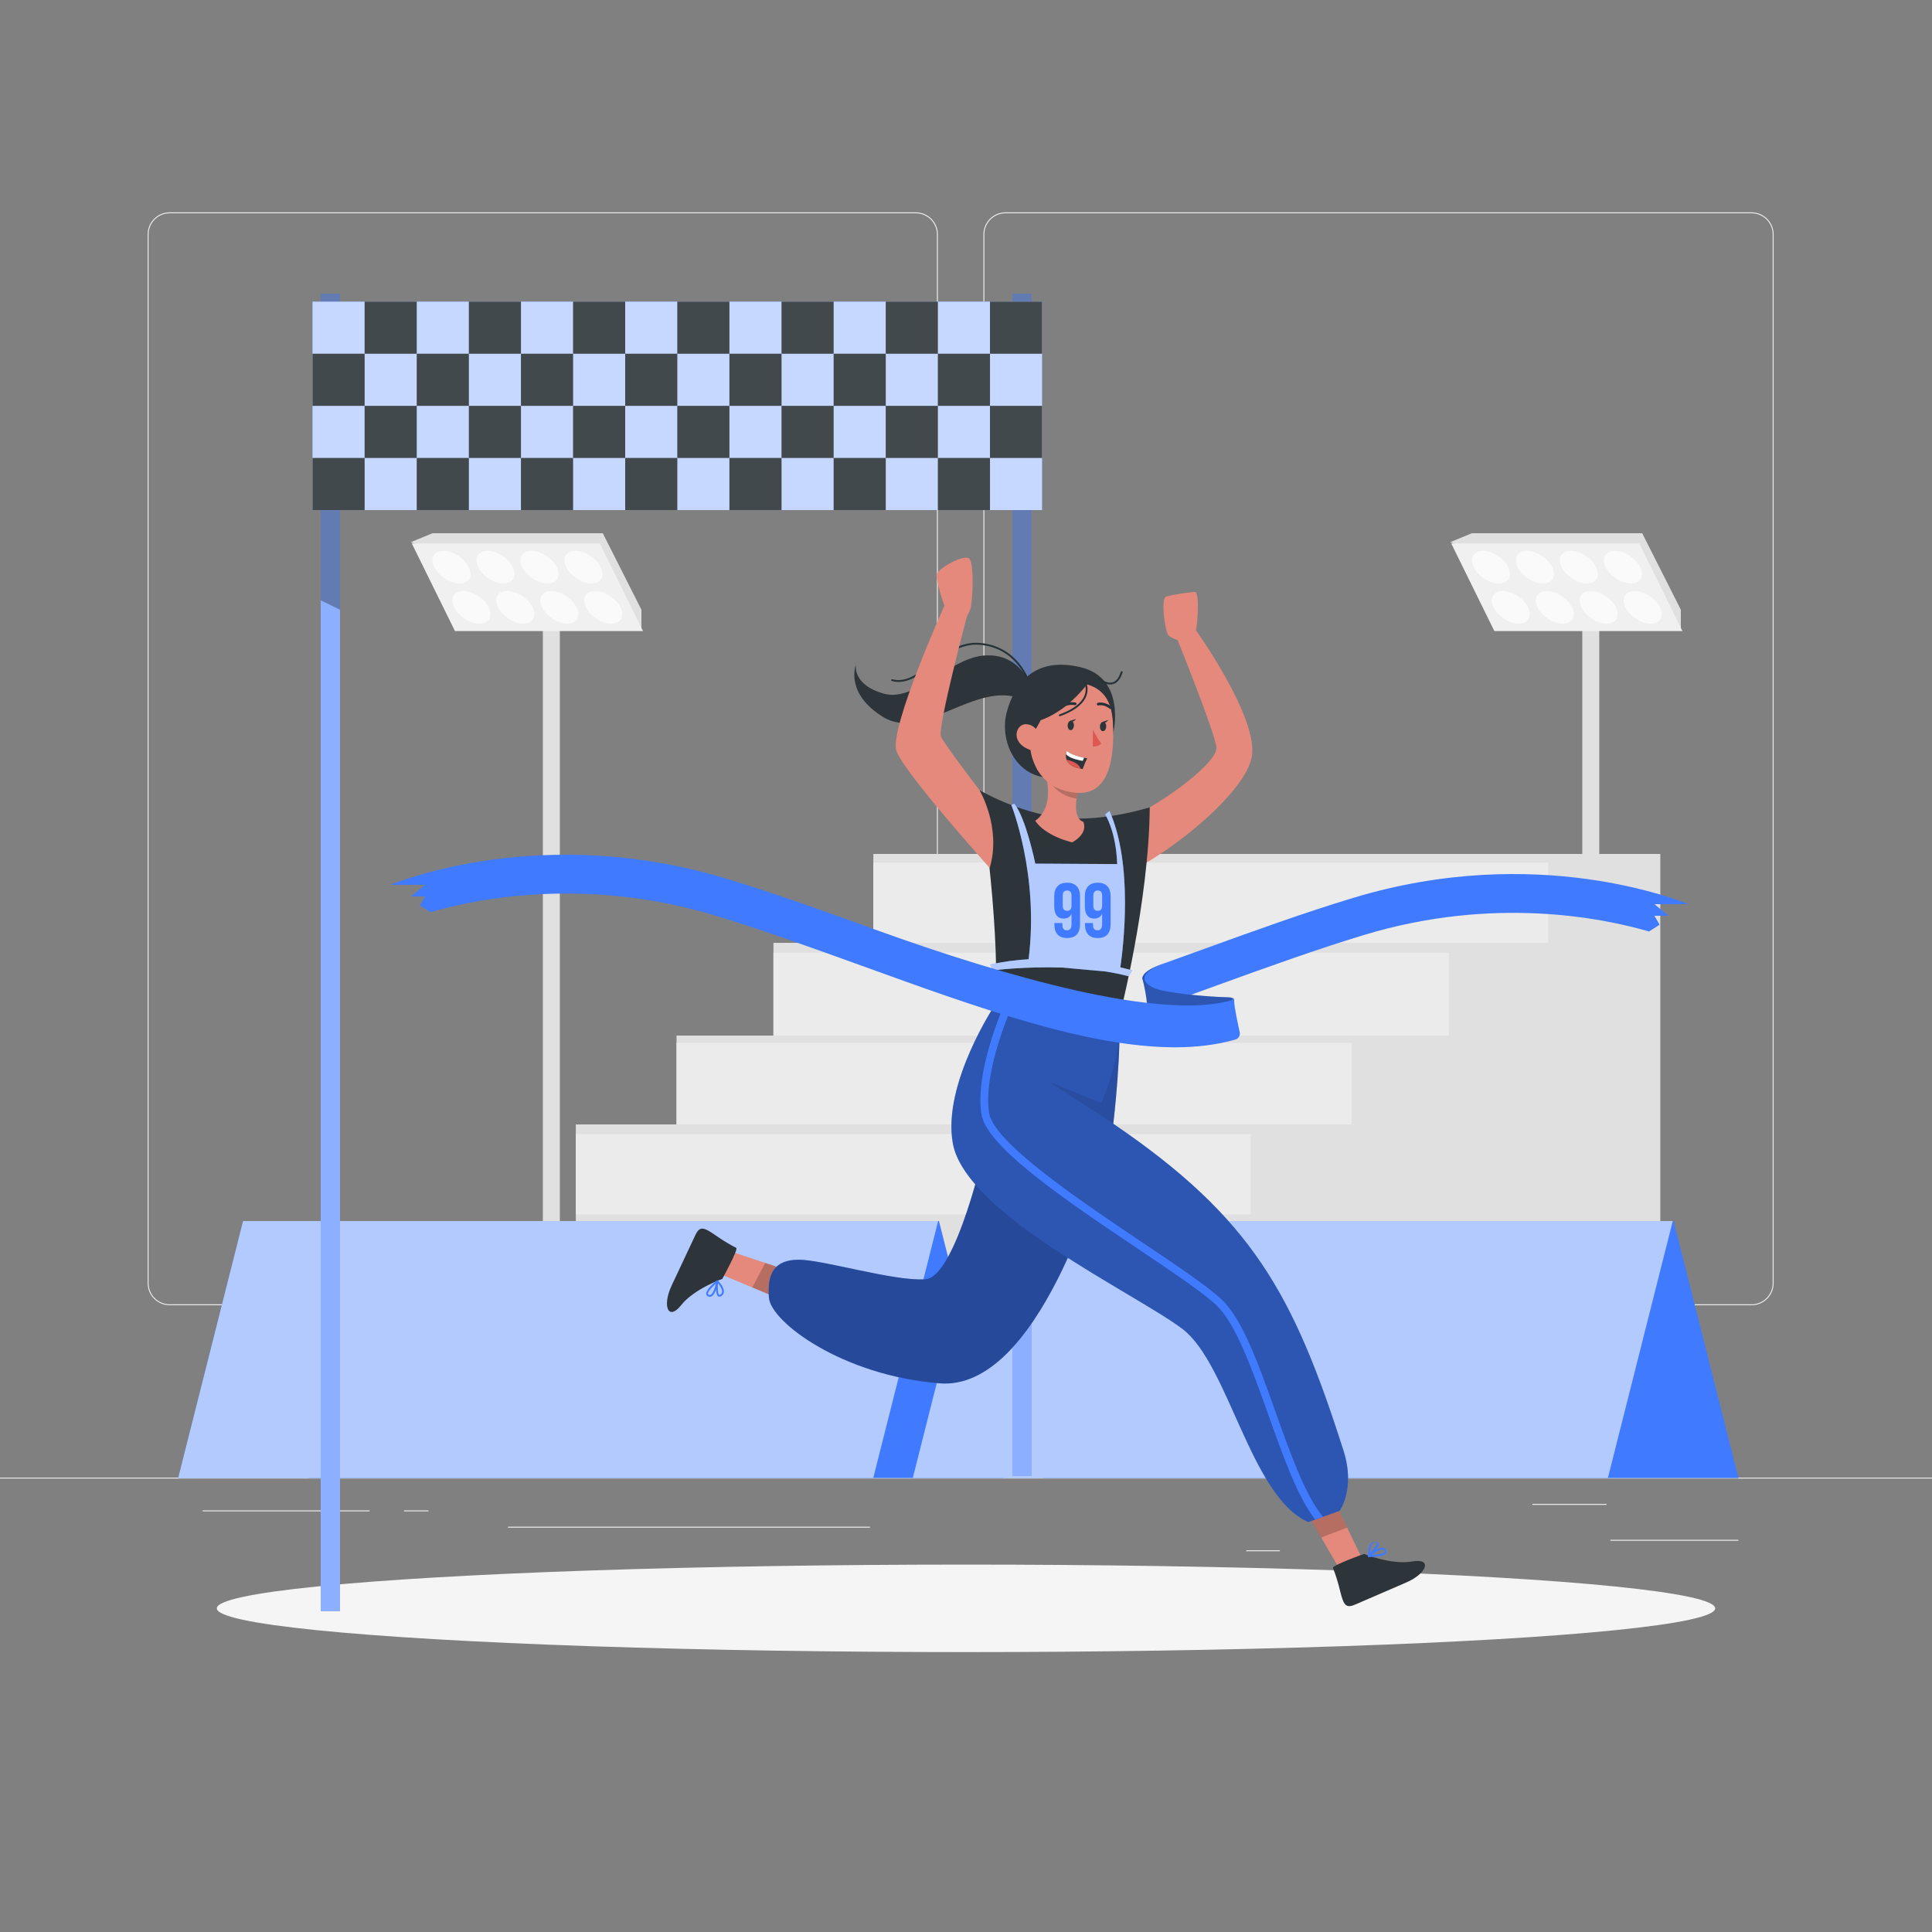 <svg xmlns="http://www.w3.org/2000/svg" xmlns:xlink="http://www.w3.org/1999/xlink" x="0px" y="0px" viewBox="0 0 500 500" style="enable-background:new 0 0 500 500;" xml:space="preserve"><rect x="0" y="0" width="500" height="500" fill="#808080" stroke="none"/><g id="Background_Complete">	<g>		<rect y="382.398" style="fill:#EBEBEB;" width="500" height="0.25"></rect>		<rect x="416.779" y="398.494" style="fill:#EBEBEB;" width="33.122" height="0.25"></rect>		<rect x="322.527" y="401.208" style="fill:#EBEBEB;" width="8.693" height="0.25"></rect>		<rect x="396.586" y="389.208" style="fill:#EBEBEB;" width="19.192" height="0.25"></rect>		<rect x="52.459" y="390.888" style="fill:#EBEBEB;" width="43.193" height="0.25"></rect>		<rect x="104.556" y="390.888" style="fill:#EBEBEB;" width="6.333" height="0.25"></rect>		<rect x="131.471" y="395.111" style="fill:#EBEBEB;" width="93.676" height="0.25"></rect>		<path style="fill:#EBEBEB;" d="M237.014,337.8H43.915c-3.147,0-5.708-2.561-5.708-5.708V60.66c0-3.147,2.561-5.708,5.708-5.708   h193.099c3.146,0,5.707,2.561,5.707,5.708v271.432C242.721,335.239,240.16,337.8,237.014,337.8z M43.915,55.203   c-3.01,0-5.458,2.448-5.458,5.458v271.432c0,3.01,2.448,5.458,5.458,5.458h193.099c3.009,0,5.457-2.448,5.457-5.458V60.66   c0-3.009-2.448-5.458-5.457-5.458H43.915z"></path>		<path style="fill:#EBEBEB;" d="M453.31,337.8H260.212c-3.147,0-5.707-2.561-5.707-5.708V60.66c0-3.147,2.561-5.708,5.707-5.708   H453.31c3.148,0,5.708,2.561,5.708,5.708v271.432C459.019,335.239,456.458,337.8,453.31,337.8z M260.212,55.203   c-3.009,0-5.457,2.448-5.457,5.458v271.432c0,3.01,2.448,5.458,5.457,5.458H453.31c3.01,0,5.458-2.448,5.458-5.458V60.66   c0-3.009-2.448-5.458-5.458-5.458H260.212z"></path>	</g>	<g>		<g>			<polygon style="fill:#E0E0E0;" points="375.306,140.311 380.933,138 425,138 435,157.796 435,163    "></polygon>			<rect x="409.493" y="155.361" style="fill:#E0E0E0;" width="4.397" height="164.309"></rect>			<g>				<polygon style="fill:#F0F0F0;" points="435.409,163.319 386.742,163.319 375.572,140.637 424.238,140.637     "></polygon>				<g>					<path style="fill:#FAFAFA;" d="M390.324,146.777c1.148,2.331,0.079,4.22-2.387,4.22s-5.395-1.889-6.543-4.22      c-1.148-2.33-0.079-4.22,2.387-4.22C386.246,142.557,389.176,144.446,390.324,146.777z"></path>					<path style="fill:#FAFAFA;" d="M401.704,146.777c1.148,2.331,0.079,4.22-2.387,4.22c-2.466,0-5.395-1.889-6.543-4.22      c-1.148-2.33-0.079-4.22,2.387-4.22C397.626,142.557,400.556,144.446,401.704,146.777z"></path>					<path style="fill:#FAFAFA;" d="M413.083,146.777c1.148,2.331,0.079,4.22-2.387,4.22c-2.466,0-5.395-1.889-6.543-4.22      c-1.148-2.33-0.079-4.22,2.387-4.22C409.006,142.557,411.936,144.446,413.083,146.777z"></path>					<path style="fill:#FAFAFA;" d="M424.463,146.777c1.148,2.331,0.079,4.22-2.387,4.22c-2.466,0-5.395-1.889-6.543-4.22      c-1.148-2.33-0.079-4.22,2.387-4.22C420.386,142.557,423.316,144.446,424.463,146.777z"></path>					<path style="fill:#FAFAFA;" d="M395.447,157.18c1.148,2.33,0.079,4.22-2.387,4.22s-5.395-1.889-6.543-4.22      c-1.148-2.331-0.079-4.22,2.387-4.22S394.299,154.849,395.447,157.18z"></path>					<path style="fill:#FAFAFA;" d="M406.827,157.18c1.148,2.33,0.079,4.22-2.387,4.22c-2.466,0-5.395-1.889-6.543-4.22      c-1.148-2.331-0.079-4.22,2.387-4.22C402.75,152.96,405.679,154.849,406.827,157.18z"></path>					<path style="fill:#FAFAFA;" d="M418.207,157.18c1.148,2.33,0.079,4.22-2.387,4.22c-2.466,0-5.395-1.889-6.543-4.22      c-1.148-2.331-0.079-4.22,2.387-4.22C414.129,152.96,417.059,154.849,418.207,157.18z"></path>					<path style="fill:#FAFAFA;" d="M429.587,157.18c1.148,2.33,0.079,4.22-2.387,4.22c-2.466,0-5.395-1.889-6.543-4.22      c-1.148-2.331-0.079-4.22,2.387-4.22C425.509,152.96,428.439,154.849,429.587,157.18z"></path>				</g>			</g>		</g>		<g>			<polygon style="fill:#E0E0E0;" points="106.306,140.311 111.933,138 156,138 166,157.796 166,163    "></polygon>			<rect x="140.493" y="155.361" style="fill:#E0E0E0;" width="4.397" height="164.309"></rect>			<g>				<polygon style="fill:#F0F0F0;" points="166.409,163.319 117.742,163.319 106.572,140.637 155.238,140.637     "></polygon>				<g>					<path style="fill:#FAFAFA;" d="M121.324,146.777c1.148,2.331,0.079,4.22-2.387,4.22c-2.466,0-5.395-1.889-6.543-4.22      c-1.148-2.33-0.079-4.22,2.387-4.22C117.246,142.557,120.176,144.446,121.324,146.777z"></path>					<path style="fill:#FAFAFA;" d="M132.704,146.777c1.148,2.331,0.079,4.22-2.387,4.22c-2.466,0-5.395-1.889-6.543-4.22      c-1.148-2.33-0.079-4.22,2.387-4.22C128.626,142.557,131.556,144.446,132.704,146.777z"></path>					<path style="fill:#FAFAFA;" d="M144.083,146.777c1.148,2.331,0.079,4.22-2.387,4.22c-2.466,0-5.395-1.889-6.543-4.22      c-1.148-2.33-0.079-4.22,2.387-4.22C140.006,142.557,142.936,144.446,144.083,146.777z"></path>					<path style="fill:#FAFAFA;" d="M155.463,146.777c1.148,2.331,0.079,4.22-2.387,4.22c-2.466,0-5.395-1.889-6.543-4.22      c-1.148-2.33-0.079-4.22,2.387-4.22S154.316,144.446,155.463,146.777z"></path>					<path style="fill:#FAFAFA;" d="M126.447,157.18c1.148,2.33,0.079,4.22-2.387,4.22c-2.466,0-5.395-1.889-6.543-4.22      c-1.148-2.331-0.079-4.22,2.387-4.22S125.299,154.849,126.447,157.18z"></path>					<path style="fill:#FAFAFA;" d="M137.827,157.18c1.148,2.33,0.079,4.22-2.387,4.22s-5.395-1.889-6.543-4.22      c-1.148-2.331-0.079-4.22,2.387-4.22C133.75,152.96,136.679,154.849,137.827,157.18z"></path>					<path style="fill:#FAFAFA;" d="M149.207,157.18c1.148,2.33,0.079,4.22-2.387,4.22c-2.466,0-5.395-1.889-6.543-4.22      c-1.148-2.331-0.079-4.22,2.387-4.22C145.13,152.96,148.059,154.849,149.207,157.18z"></path>					<path style="fill:#FAFAFA;" d="M160.587,157.18c1.148,2.33,0.079,4.22-2.387,4.22c-2.466,0-5.395-1.889-6.543-4.22      c-1.148-2.331-0.079-4.22,2.387-4.22S159.439,154.849,160.587,157.18z"></path>				</g>			</g>		</g>		<g>			<polygon style="fill:#E0E0E0;" points="429.686,221.004 226.019,221.004 226.019,244.004 200.169,244.004 200.169,268.004     175.087,268.004 175.087,291.004 149.019,291.004 149.019,367.004 429.686,367.004    "></polygon>			<rect x="226.019" y="223.231" style="fill:#EBEBEB;" width="174.667" height="20.773"></rect>			<rect x="200.169" y="246.558" style="fill:#EBEBEB;" width="174.816" height="21.446"></rect>			<rect x="175.087" y="269.885" style="fill:#EBEBEB;" width="174.735" height="21.118"></rect>			<rect x="149.019" y="293.504" style="fill:#EBEBEB;" width="174.667" height="20.773"></rect>		</g>	</g></g><g id="Background_Simple" style="display:none;">	<g style="display:inline;">		<path style="fill:#407BFF;" d="M307.18,117.605c21.304,1.09,42.827,9.389,57.521,21.954   c46.674,39.912,40.216,110.84,5.811,156.187c-33.824,44.579-91.541,70.067-147.132,67.981   c-16.647-0.625-33.218-3.773-48.795-9.725c-27.048-10.335-62.875-30.255-73.283-59.109   c-12.525-34.722,23.658-41.719,47.837-32.856c19.421,7.119,38.968,19.435,60.052,9.574c23.328-10.91,35.203-36.064,36.402-60.817   c1.297-26.773-13.131-55.716,10.43-77.105C269.648,121.322,288.328,116.641,307.18,117.605z"></path>		<path style="opacity:0.9;fill:#FFFFFF;" d="M307.18,117.605c21.304,1.09,42.827,9.389,57.521,21.954   c46.674,39.912,40.216,110.84,5.811,156.187c-33.824,44.579-91.541,70.067-147.132,67.981   c-16.647-0.625-33.218-3.773-48.795-9.725c-27.048-10.335-62.875-30.255-73.283-59.109   c-12.525-34.722,23.658-41.719,47.837-32.856c19.421,7.119,38.968,19.435,60.052,9.574c23.328-10.91,35.203-36.064,36.402-60.817   c1.297-26.773-13.131-55.716,10.43-77.105C269.648,121.322,288.328,116.641,307.18,117.605z"></path>	</g></g><g id="Shadow_1_">	<ellipse id="_x3C_Path_x3E__359_" style="fill:#F5F5F5;" cx="250" cy="416.238" rx="193.889" ry="11.323"></ellipse></g><g id="Banner">	<g>		<polygon style="fill:#407BFF;" points="259.803,382.523 79.914,382.523 63.116,316 243.004,316   "></polygon>		<polygon style="fill:#407BFF;" points="242.793,316 62.904,316 46.105,382.523 225.994,382.523   "></polygon>		<polygon style="opacity:0.6;fill:#FFFFFF;enable-background:new    ;" points="242.793,316 62.904,316 46.105,382.523    225.994,382.523   "></polygon>	</g>	<g>		<polygon style="fill:#407BFF;" points="449.923,382.523 270.034,382.523 253.235,316 433.124,316   "></polygon>		<polygon style="fill:#407BFF;" points="432.912,316 253.023,316 236.225,382.523 416.113,382.523   "></polygon>		<polygon style="opacity:0.6;fill:#FFFFFF;enable-background:new    ;" points="432.912,316 253.023,316 236.225,382.523    416.113,382.523   "></polygon>	</g></g><g id="Finish">	<g>		<rect x="262" y="76" style="fill:#407BFF;" width="5" height="306"></rect>		<rect x="262" y="76" style="opacity:0.4;fill:#FFFFFF;enable-background:new    ;" width="5" height="306"></rect>		<polygon style="opacity:0.3;enable-background:new    ;" points="267,76 267,247.754 262,245.314 262,76   "></polygon>	</g>	<g>		<rect x="83" y="76" style="fill:#407BFF;" width="5" height="341"></rect>		<rect x="83" y="76" style="opacity:0.4;fill:#FFFFFF;enable-background:new    ;" width="5" height="341"></rect>		<polygon style="opacity:0.3;enable-background:new    ;" points="83,76 88,76 88,157.796 83,155.363   "></polygon>	</g>	<g>		<g>			<rect x="80.878" y="78.059" style="fill:#407BFF;" width="188.815" height="53.947"></rect>			<rect x="80.878" y="78.059" style="opacity:0.7;fill:#FFFFFF;enable-background:new    ;" width="188.815" height="53.947"></rect>		</g>		<g>			<rect x="80.878" y="118.52" style="fill:#2E353A;" width="13.487" height="13.487"></rect>			<rect x="80.878" y="91.546" style="fill:#2E353A;" width="13.487" height="13.487"></rect>			<rect x="94.365" y="105.033" style="fill:#2E353A;" width="13.487" height="13.487"></rect>			<rect x="107.852" y="118.52" style="fill:#2E353A;" width="13.487" height="13.487"></rect>			<g>				<rect x="94.365" y="78.059" style="fill:#2E353A;" width="13.487" height="13.487"></rect>				<rect x="107.852" y="91.546" style="fill:#2E353A;" width="13.487" height="13.487"></rect>				<rect x="121.339" y="105.033" style="fill:#2E353A;" width="13.487" height="13.487"></rect>				<rect x="134.825" y="118.52" style="fill:#2E353A;" width="13.487" height="13.487"></rect>			</g>			<g>				<rect x="121.339" y="78.059" style="fill:#2E353A;" width="13.487" height="13.487"></rect>				<rect x="134.825" y="91.546" style="fill:#2E353A;" width="13.487" height="13.487"></rect>				<rect x="148.312" y="105.033" style="fill:#2E353A;" width="13.487" height="13.487"></rect>				<rect x="161.799" y="118.52" style="fill:#2E353A;" width="13.487" height="13.487"></rect>			</g>			<g>				<rect x="148.312" y="78.059" style="fill:#2E353A;" width="13.487" height="13.487"></rect>				<rect x="161.799" y="91.546" style="fill:#2E353A;" width="13.487" height="13.487"></rect>				<rect x="175.286" y="105.033" style="fill:#2E353A;" width="13.487" height="13.487"></rect>				<rect x="188.773" y="118.52" style="fill:#2E353A;" width="13.487" height="13.487"></rect>			</g>			<g>				<rect x="175.286" y="78.059" style="fill:#2E353A;" width="13.487" height="13.487"></rect>				<rect x="188.773" y="91.546" style="fill:#2E353A;" width="13.487" height="13.487"></rect>				<rect x="202.259" y="105.033" style="fill:#2E353A;" width="13.487" height="13.487"></rect>				<rect x="215.746" y="118.52" style="fill:#2E353A;" width="13.487" height="13.487"></rect>			</g>			<g>				<rect x="202.259" y="78.059" style="fill:#2E353A;" width="13.487" height="13.487"></rect>				<rect x="215.746" y="91.546" style="fill:#2E353A;" width="13.487" height="13.487"></rect>				<rect x="229.233" y="105.033" style="fill:#2E353A;" width="13.487" height="13.487"></rect>				<rect x="242.72" y="118.52" style="fill:#2E353A;" width="13.487" height="13.487"></rect>			</g>			<rect x="229.233" y="78.059" style="fill:#2E353A;" width="13.487" height="13.487"></rect>			<rect x="242.72" y="91.546" style="fill:#2E353A;" width="13.487" height="13.487"></rect>			<rect x="256.207" y="105.033" style="fill:#2E353A;" width="13.487" height="13.487"></rect>			<rect x="256.207" y="78.059" style="fill:#2E353A;" width="13.487" height="13.487"></rect>		</g>		<g style="opacity:0.1;enable-background:new    ;">			<rect x="80.878" y="118.52" style="fill:#FFFFFF;" width="13.487" height="13.487"></rect>			<rect x="80.878" y="91.546" style="fill:#FFFFFF;" width="13.487" height="13.487"></rect>			<rect x="94.365" y="105.033" style="fill:#FFFFFF;" width="13.487" height="13.487"></rect>			<rect x="107.852" y="118.52" style="fill:#FFFFFF;" width="13.487" height="13.487"></rect>			<g>				<rect x="94.365" y="78.059" style="fill:#FFFFFF;" width="13.487" height="13.487"></rect>				<rect x="107.852" y="91.546" style="fill:#FFFFFF;" width="13.487" height="13.487"></rect>				<rect x="121.339" y="105.033" style="fill:#FFFFFF;" width="13.487" height="13.487"></rect>				<rect x="134.825" y="118.52" style="fill:#FFFFFF;" width="13.487" height="13.487"></rect>			</g>			<g>				<rect x="121.339" y="78.059" style="fill:#FFFFFF;" width="13.487" height="13.487"></rect>				<rect x="134.825" y="91.546" style="fill:#FFFFFF;" width="13.487" height="13.487"></rect>				<rect x="148.312" y="105.033" style="fill:#FFFFFF;" width="13.487" height="13.487"></rect>				<rect x="161.799" y="118.52" style="fill:#FFFFFF;" width="13.487" height="13.487"></rect>			</g>			<g>				<rect x="148.312" y="78.059" style="fill:#FFFFFF;" width="13.487" height="13.487"></rect>				<rect x="161.799" y="91.546" style="fill:#FFFFFF;" width="13.487" height="13.487"></rect>				<rect x="175.286" y="105.033" style="fill:#FFFFFF;" width="13.487" height="13.487"></rect>				<rect x="188.773" y="118.52" style="fill:#FFFFFF;" width="13.487" height="13.487"></rect>			</g>			<g>				<rect x="175.286" y="78.059" style="fill:#FFFFFF;" width="13.487" height="13.487"></rect>				<rect x="188.773" y="91.546" style="fill:#FFFFFF;" width="13.487" height="13.487"></rect>				<rect x="202.259" y="105.033" style="fill:#FFFFFF;" width="13.487" height="13.487"></rect>				<rect x="215.746" y="118.52" style="fill:#FFFFFF;" width="13.487" height="13.487"></rect>			</g>			<g>				<rect x="202.259" y="78.059" style="fill:#FFFFFF;" width="13.487" height="13.487"></rect>				<rect x="215.746" y="91.546" style="fill:#FFFFFF;" width="13.487" height="13.487"></rect>				<rect x="229.233" y="105.033" style="fill:#FFFFFF;" width="13.487" height="13.487"></rect>				<rect x="242.72" y="118.52" style="fill:#FFFFFF;" width="13.487" height="13.487"></rect>			</g>			<rect x="229.233" y="78.059" style="fill:#FFFFFF;" width="13.487" height="13.487"></rect>			<rect x="242.72" y="91.546" style="fill:#FFFFFF;" width="13.487" height="13.487"></rect>			<rect x="256.207" y="105.033" style="fill:#FFFFFF;" width="13.487" height="13.487"></rect>			<rect x="256.207" y="78.059" style="fill:#FFFFFF;" width="13.487" height="13.487"></rect>		</g>	</g></g><g id="Character">	<g>		<path style="fill:#2E353A;" d="M266.018,176.02c0,0-2.934-7.145-11.518-6.353c-9,0.83-17.667,12.167-25.833,9.833   c-8.167-2.333-7.167-7.471-7.167-7.471s-3,7.396,7.167,13.6c10.167,6.204,23.975-9.462,35.488-4.796L266.018,176.02z"></path>		<path style="fill:none;stroke:#263238;stroke-width:0.48;stroke-linecap:round;stroke-linejoin:round;stroke-miterlimit:10;" d="   M266.018,176.02c0,0-2.893-8.645-12.518-9.395s-15.25,11.415-22.625,9.395"></path>		<path style="fill:#2E353A;" d="M288.121,189.653c0,0,3.421-14.123-8.433-16.972c-11.854-2.848-17.187,4.099-19.187,11.792   c-2,7.693,3.045,18.394,13.772,16.627C285,199.333,287.69,193.001,288.121,189.653z"></path>		<path style="fill:#E4897B;" d="M292.51,211.592c9.743-4.534,22.543-14.451,22.302-18.066   c-0.242-3.615-10.061-27.901-10.061-27.901s-1.29-0.348-2.256-1.073c-0.966-0.725-2.174-9.66-0.724-10.143   c1.449-0.483,6.279-1.208,7.487-1.208c1.208,0,0.725,7.97,0.242,9.902c0,0,15.584,21.717,14.554,32.112   c-1.03,10.394-25.181,28.472-33.634,31.025C281.966,228.794,292.51,211.592,292.51,211.592z"></path>		<polygon style="fill:#E4897B;" points="186.805,329.898 189.567,324.022 198.204,326.903 206.124,329.559 203.979,337.069    194.885,333.276   "></polygon>		<path style="fill:#2E353A;" d="M190.536,322.939c0.641,0.32-3.609,8.041-3.609,8.041s-7.283,2.556-10.638,6.787   c-3.355,4.231-4.96,0.231-2.461-5.086c2.499-5.317,4.406-9.375,6.182-13.153C181.785,315.751,183.894,319.625,190.536,322.939z"></path>		<g>			<path style="fill:#407BFF;" d="M183.716,335.612c-0.058,0-0.117-0.006-0.176-0.018c-0.528-0.102-0.704-0.378-0.758-0.592    c-0.28-1.106,2.199-3.207,2.699-3.617c0.029-0.023,0.062-0.039,0.095-0.047h0.001h0.001c0.016-0.003,0.029,0.008,0.048-0.005l0,0    c0.047,0.007,0.096,0.014,0.136,0.042l0,0c0.001,0,0.004,0.003,0.002,0.001h0.001c0,0-0.004,0.002,0.001,0.001    c0-0.001,0.001,0,0.001,0.001c0,0,0,0,0,0l0.001,0.001c0.001,0,0.001,0,0.001,0s0.001,0.001,0.001,0.001h0.001    c0.001,0,0.001,0,0.001,0c0.006,0.005,0.011,0.01,0.017,0.015l0,0c0,0,0,0,0,0l0.001,0.001c0.001,0,0.001,0,0.001,0.001    c0,0,0,0,0.001,0l0,0c0.001,0.001,0.002,0.002,0.003,0.003c0.066,0.065,1.609,1.607,1.551,2.898    c-0.019,0.41-0.191,0.752-0.512,1.017c-0.341,0.282-0.649,0.352-0.915,0.209c-0.407-0.221-0.561-0.985-0.602-1.795    c-0.251,0.703-0.593,1.385-1.034,1.693C184.099,335.549,183.91,335.612,183.716,335.612z M185.271,332.177    c-1.047,0.94-2.171,2.193-2.04,2.712c0.012,0.046,0.046,0.184,0.396,0.251c0.13,0.023,0.255-0.007,0.385-0.097    C184.612,334.624,185.051,333.163,185.271,332.177z M185.81,332.107c-0.107,1.39-0.023,2.82,0.326,3.009    c0.107,0.061,0.297-0.075,0.399-0.158c0.219-0.181,0.331-0.403,0.344-0.68C186.91,333.575,186.281,332.665,185.81,332.107z"></path>		</g>		<polygon style="opacity:0.2;enable-background:new    ;" points="194.704,333.191 198.043,326.827 206.043,329.521    203.939,337.05   "></polygon>		<g>			<path style="fill:#407BFF;" d="M288.12,290.82c-3.62,15.68-19.805,69.191-44.963,67.186S199.5,342.151,199,335.826    c-0.5-6.326,1.444-9.799,7.722-9.812c6.278-0.014,24.706,5.638,32.742,5.062c8.036-0.576,15.53-34.667,15.53-34.667    L288.12,290.82z"></path>			<path style="opacity:0.4;enable-background:new    ;" d="M288.12,290.82c-3.62,15.68-19.805,69.191-44.963,67.186    S199.5,342.151,199,335.826c-0.5-6.326,1.444-9.799,7.722-9.812c6.278-0.014,24.706,5.638,32.742,5.062    c8.036-0.576,15.53-34.667,15.53-34.667L288.12,290.82z"></path>		</g>		<polygon style="fill:#E4897B;" points="352.365,403.043 346.404,405.619 341.837,397.742 337.66,390.509 344.238,386.299    348.544,395.162   "></polygon>		<path style="fill:#2E353A;" d="M344.962,405.789c-0.269-0.664,8.028-3.638,8.028-3.638s7.151,2.905,12.467,1.955   c5.316-0.95,3.871,3.11-1.522,5.441c-5.393,2.331-9.508,4.11-13.34,5.766C346.763,416.969,347.747,412.67,344.962,405.789z"></path>		<g>			<path style="fill:#407BFF;" d="M354.949,402.913c-0.27,0-0.484,0.087-0.605,0.087c-0.001,0-0.003,0-0.005,0h-0.133    c-0.034,0-0.206-0.105-0.206-0.114v-0.049v-0.025c0-0.012,0.001-0.042-0.022-0.066c-0.014-0.014,0.022-0.036,0.022-0.053    c0,0,0-0.003,0-0.004v-0.001c0-0.001,0-0.003,0-0.003s0,0.008,0-0.002l0,0c0-0.029,0.048-0.063,0.046-0.096l0,0    c-0.006-0.092-0.106-2.27,0.793-3.199c0.286-0.295,0.651-0.442,1.075-0.422c0.443,0.015,0.73,0.166,0.833,0.449    c0.159,0.435-0.227,1.108-0.732,1.742c0.654-0.361,1.362-0.649,1.898-0.584c0.284,0.032,0.51,0.153,0.669,0.359    c0.329,0.427,0.278,0.799,0.177,0.994C358.335,402.752,356.115,402.913,354.949,402.913z M357.754,401.029    c-0.742,0-1.954,0.756-2.732,1.32c1.407-0.012,3.079-0.206,3.324-0.683c0.022-0.042,0.086-0.168-0.131-0.45    c-0.081-0.104-0.196-0.164-0.353-0.182C357.828,401.03,357.792,401.029,357.754,401.029z M355.876,399    c-0.265,0-0.483,0.307-0.667,0.496c-0.52,0.536-0.622,1.777-0.634,2.44c0.999-0.971,1.882-2.258,1.746-2.63    c-0.042-0.116-0.272-0.307-0.404-0.307C355.903,399,355.889,399,355.876,399z"></path>		</g>		<polygon style="opacity:0.2;enable-background:new    ;" points="348.624,395.347 341.908,397.906 337.695,390.591    344.256,386.341   "></polygon>		<g>			<path style="fill:#407BFF;" d="M257.708,259.722c0,0-13.958,20.778-11.104,36.256c3.37,18.272,47.396,38.84,59.396,47.931    c12,9.091,17.623,43.421,32.561,50.006l8.133-2.915c0,0,4.138-5.723,1.043-15.446C334.75,334.75,324,315.25,288.121,290.82    c0,0,2.361-19.78,1.37-29.801L257.708,259.722z"></path>			<path style="opacity:0.3;enable-background:new    ;" d="M257.708,259.722c0,0-13.958,20.778-11.104,36.256    c3.37,18.272,47.396,38.84,59.396,47.931c12,9.091,17.623,43.421,32.561,50.006l8.133-2.915c0,0,4.138-5.723,1.043-15.446    C334.75,334.75,324,315.25,288.121,290.82c0,0,2.361-19.78,1.37-29.801L257.708,259.722z"></path>			<g>				<path style="fill:#407BFF;" d="M342.38,392.54l-2,0.72c-4.54-5.78-8.25-16.2-12.14-27.14c-4.13-11.59-8.4-23.57-13.43-28.33     c-3.5-3.31-11.26-8.52-20.25-14.56c-18.35-12.33-39.16-26.3-40.55-34.82c-1.47-9.06,3.16-21.96,5.93-28.6l2.14,0.09     c-2.63,6.23-7.53,19.41-6.09,28.19c1.25,7.66,23.46,22.59,39.68,33.48c9.07,6.09,16.89,11.34,20.52,14.77     c5.37,5.09,9.53,16.75,13.93,29.11C333.92,376.12,337.84,387.13,342.38,392.54z"></path>			</g>			<path style="opacity:0.1;enable-background:new    ;" d="M288.12,290.82c0,0-7.37-4.82-16.62-10.82l13.51,5.41    c0,0,4.43-9.37,4.71-19.48C289.84,276.38,288.12,290.82,288.12,290.82z"></path>		</g>		<path style="fill:#2E353A;" d="M257.708,259.722L289.726,263c0,0,7.629-29.4,7.827-54.075c0,0-12.258,3.989-23.28,2.657   c-11.022-1.332-20.772-7.084-20.772-7.084S258.666,236.694,257.708,259.722z"></path>		<path style="fill:#E4897B;" d="M277.459,218.002c-7.62-1.98-9.526-5.587-9.526-5.587c5.507-4.01,2.449-12.568,2.449-12.568   l9.102,2.931c-0.442,1.51-0.711,2.789-0.865,3.879c-0.793,5.65,1.76,6.033,1.76,6.033   C281.624,215.965,277.459,218.002,277.459,218.002z"></path>		<path style="opacity:0.2;enable-background:new    ;" d="M279.485,202.779c-0.442,1.51-0.711,2.789-0.865,3.879   c-6.299-0.804-8.237-6.81-8.237-6.81L279.485,202.779z"></path>		<g>			<path style="fill:#E4897B;" d="M277.658,176.048c8.163,0.59,10.474,5.151,10.463,13.605    c-0.013,10.566-2.884,17.865-12.927,14.882C261.553,200.483,264.103,175.067,277.658,176.048z"></path>			<path style="fill:#DE5753;" d="M282.878,188.815c0,0,0.977,2.214,2.13,3.557c0,0-0.779,1.059-2.219,0.768L282.878,188.815z"></path>			<g>				<path style="fill:#2E353A;" d="M277.93,187.786c-0.033,0.672-0.423,1.198-0.87,1.177c-0.448-0.022-0.784-0.584-0.751-1.256     c0.033-0.671,0.422-1.198,0.87-1.176C277.626,186.553,277.962,187.115,277.93,187.786z"></path>				<path style="fill:#2E353A;" d="M276.99,186.554l1.489-0.502C278.479,186.052,277.691,187.246,276.99,186.554z"></path>			</g>			<g>				<path style="fill:#2E353A;" d="M286.286,188.054c-0.033,0.672-0.422,1.198-0.87,1.177c-0.448-0.022-0.784-0.584-0.751-1.256     c0.033-0.672,0.423-1.198,0.87-1.176C285.982,186.821,286.319,187.383,286.286,188.054z"></path>				<path style="fill:#2E353A;" d="M285.346,186.822l1.489-0.501C286.835,186.321,286.048,187.514,285.346,186.822z"></path>			</g>							<path style="fill:none;stroke:#263238;stroke-width:0.696;stroke-linecap:round;stroke-linejoin:round;stroke-miterlimit:10;" d="    M278.255,182.144c0,0-2.272-0.464-3.629,0.978"></path>							<path style="fill:none;stroke:#263238;stroke-width:0.696;stroke-linecap:round;stroke-linejoin:round;stroke-miterlimit:10;" d="    M284.213,182.228c0,0,1.48-0.43,3.204,0.906"></path>			<path style="fill:#2E353A;" d="M281.366,196.265c-0.543,0.95-1.157,2.766-1.157,2.766c-0.175-0.026-0.349-0.052-0.522-0.087    c-2.359-0.412-3.316-1.382-3.663-2.333c-0.188-0.521-0.186-1.041-0.131-1.456c0.059-0.48,0.211-0.809,0.211-0.809    c1.12,0.965,3.289,1.519,4.46,1.766C281.054,196.221,281.366,196.265,281.366,196.265z"></path>			<path style="fill:#FFFFFF;" d="M280.565,196.112l-0.362,0.807c-2.22-0.393-3.731-0.969-4.309-1.764    c0.059-0.48,0.211-0.809,0.211-0.809C277.225,195.311,279.394,195.865,280.565,196.112z"></path>			<path style="fill:#DE5753;" d="M279.687,198.944c-2.359-0.412-3.316-1.382-3.663-2.333c0.798,0.171,1.742,0.467,2.528,0.977    C279.155,197.975,279.49,198.469,279.687,198.944z"></path>			<path style="fill:#2E353A;" d="M267.742,189.16c0,0,4.302-6.43,4.098-11.649c0,0,16.653-5.438,16.264,11.038    c0,0,2.635-14.464-11.373-15.804c-13.986-1.338-15.433,19.192-8.629,25.833C268.101,198.577,265.078,193.183,267.742,189.16z"></path>			<path style="fill:#E4897B;" d="M268.951,190.979c0.04-1.318-1.155-3.641-3.618-3.551c-2.549,0.093-4.131,5.199,2.071,6.902    C268.293,194.575,268.866,193.729,268.951,190.979z"></path>		</g>		<path style="fill:#E4897B;" d="M253.5,204.498c0,0,5.744,9.65,2.634,20.126c0,0-22.134-24.633-24.134-30.253   s12.408-37.62,12.408-37.62S242,150,242.5,148.5s6.75-5,8.25-4s1,12,0.25,13.5s-0.75,1.5-0.75,1.5s-7.705,28.978-6.727,31.114   C244.5,192.75,253.5,204.498,253.5,204.498z"></path>		<path style="fill:#2E353A;" d="M282.125,176.02c0,0-8.76,13.118-20.385,11.018c0,0-0.568-9.935,7.211-12.115   S282.125,176.02,282.125,176.02z"></path>		<path style="fill:none;stroke:#263238;stroke-width:0.48;stroke-linecap:round;stroke-linejoin:round;stroke-miterlimit:10;" d="   M280.565,176.02c0,0,3.649,5.48-6.292,9.105"></path>		<path style="fill:none;stroke:#263238;stroke-width:0.48;stroke-linecap:round;stroke-linejoin:round;stroke-miterlimit:10;" d="   M284.369,175.606c0,0,4.186,3.847,5.925-1.657"></path>		<path style="fill:#407BFF;" d="M292.094,252.665l0.906-1.54c0,0-1.115-0.336-3.055-0.782c0.813-5.59,3.328-26.744-2.808-40.468   L286,210.75c0,0,2.844,4.345,3.125,12.875l-21.192-0.125c0,0-2.433-11.875-5.443-15.521l-0.759,0.355   c0,0,7.247,18.092,4.463,39.91c-3.253,0.194-6.607,0.621-9.945,1.381l0.807,1.5c0,0,8.094-1.047,17.964-0.717l11.135,1.016   C288.17,251.746,290.165,252.153,292.094,252.665z"></path>		<path style="opacity:0.6;fill:#FFFFFF;enable-background:new    ;" d="M292.094,252.665l0.906-1.54c0,0-1.115-0.336-3.055-0.782   c0.813-5.59,3.328-26.744-2.808-40.468L286,210.75c0,0,2.844,4.345,3.125,12.875l-21.192-0.125c0,0-2.433-11.875-5.443-15.521   l-0.759,0.355c0,0,7.247,18.092,4.463,39.91c-3.253,0.194-6.607,0.621-9.945,1.381l0.807,1.5c0,0,8.094-1.047,17.964-0.717   l11.135,1.016C288.17,251.746,290.165,252.153,292.094,252.665z"></path>		<g>			<path style="fill:#407BFF;" d="M279.51,239.123c0,1.187-0.273,2.09-0.82,2.709c-0.547,0.621-1.394,0.931-2.54,0.931    c-1.08,0-1.897-0.304-2.45-0.91c-0.554-0.606-0.83-1.476-0.83-2.61v-0.359h2.08v0.5c0,0.507,0.103,0.863,0.31,1.07    c0.207,0.206,0.483,0.31,0.83,0.31c0.387,0,0.687-0.12,0.9-0.36c0.213-0.24,0.32-0.693,0.32-1.359v-2.561    c-0.387,0.827-1.067,1.24-2.04,1.24c-0.813,0-1.423-0.273-1.83-0.82c-0.407-0.547-0.61-1.34-0.61-2.38v-2.56    c0-1.133,0.287-2.003,0.86-2.61c0.573-0.606,1.4-0.91,2.48-0.91c1.08,0,1.907,0.304,2.48,0.91c0.573,0.607,0.86,1.477,0.86,2.61    V239.123z M276.17,235.723c0.347,0,0.623-0.104,0.83-0.311c0.207-0.206,0.31-0.563,0.31-1.069v-2.521    c0-0.506-0.104-0.86-0.31-1.06c-0.207-0.2-0.483-0.3-0.83-0.3c-0.347,0-0.624,0.1-0.83,0.3c-0.207,0.2-0.31,0.554-0.31,1.06    v2.521c0,0.507,0.104,0.863,0.31,1.069C275.546,235.619,275.823,235.723,276.17,235.723z"></path>			<path style="fill:#407BFF;" d="M287.43,239.123c0,1.187-0.273,2.09-0.82,2.709c-0.547,0.621-1.394,0.931-2.54,0.931    c-1.08,0-1.897-0.304-2.45-0.91c-0.554-0.606-0.83-1.476-0.83-2.61v-0.359h2.08v0.5c0,0.507,0.103,0.863,0.31,1.07    c0.207,0.206,0.483,0.31,0.83,0.31c0.387,0,0.686-0.12,0.9-0.36c0.213-0.24,0.32-0.693,0.32-1.359v-2.561    c-0.387,0.827-1.067,1.24-2.04,1.24c-0.813,0-1.423-0.273-1.83-0.82c-0.407-0.547-0.61-1.34-0.61-2.38v-2.56    c0-1.133,0.287-2.003,0.86-2.61c0.573-0.606,1.4-0.91,2.48-0.91c1.08,0,1.907,0.304,2.48,0.91c0.573,0.607,0.86,1.477,0.86,2.61    V239.123z M284.09,235.723c0.347,0,0.623-0.104,0.83-0.311c0.207-0.206,0.31-0.563,0.31-1.069v-2.521    c0-0.506-0.104-0.86-0.31-1.06c-0.207-0.2-0.483-0.3-0.83-0.3c-0.347,0-0.624,0.1-0.83,0.3c-0.207,0.2-0.31,0.554-0.31,1.06    v2.521c0,0.507,0.103,0.863,0.31,1.069C283.466,235.619,283.743,235.723,284.09,235.723z"></path>		</g>	</g></g><g id="Ribbon">	<g>		<g>			<path style="fill:#407BFF;" d="M437,233.99c-2-0.66-38.985-16.11-86.895-1.59c-12.46,3.77-25.658,8.54-38.418,13.16    c-3.453,1.249-6.918,2.503-10.379,3.741c-1.938,0.693-5.371,2.043-5.654,3.965l3.137,7.541c6.434-2.238,9.688-3.454,16.299-5.847    c12.64-4.57,25.72-9.3,37.92-12.99c33.43-10.13,61.65-4.43,73.76-0.9l2.73-1.75l-1.33-2.32h3.67l-3.67-3H437V233.99z"></path>		</g>		<path style="fill:#407BFF;" d="M296.833,263c0,0,16.917,0.781,22.333,3.833l0.166-8.204c0,0-0.08-0.502-1.615-0.533   c-5.221-0.107-16.666-1.129-19.365-2.534c-6.143-3.197,2.794-6.204,2.794-6.204s-5.646,1.766-5.491,3.907   C295.655,253.266,297.333,259.417,296.833,263z"></path>		<path style="opacity:0.3;enable-background:new    ;" d="M296.833,263c0,0,16.917,0.781,22.333,3.833l0.166-8.204   c0,0-0.08-0.502-1.615-0.533c-5.221-0.107-16.666-1.129-19.365-2.534c-6.143-3.197,2.794-6.204,2.794-6.204   s-5.646,1.766-5.491,3.907C295.655,253.266,297.333,259.417,296.833,263z"></path>		<g>			<path style="fill:#407BFF;" d="M320.838,267.132c0.184,0.822-0.292,1.656-1.101,1.89c-4.83,1.398-10.075,2.018-15.667,2.018    c-22.72,0-51.21-10.3-80.99-21.08c-12.64-4.57-25.72-9.3-37.92-12.99c-33.43-10.13-61.65-4.43-73.76-0.9l-2.73-1.75L110,232    h-3.67l3.67-3h-9v-0.01c2-0.66,39.07-16.11,86.98-1.59c12.46,3.77,25.7,8.54,38.46,13.16c34.6,12.52,73.255,23.26,91.6,18.51    c1.173-0.304,1.056-0.618,0.76-0.788c-0.198-0.114-0.485-0.14-0.485-0.14c0.886,0.05,1.05,0.397,1.06,0.717    C319.431,260.636,320.335,264.885,320.838,267.132z"></path>		</g>	</g></g></svg>